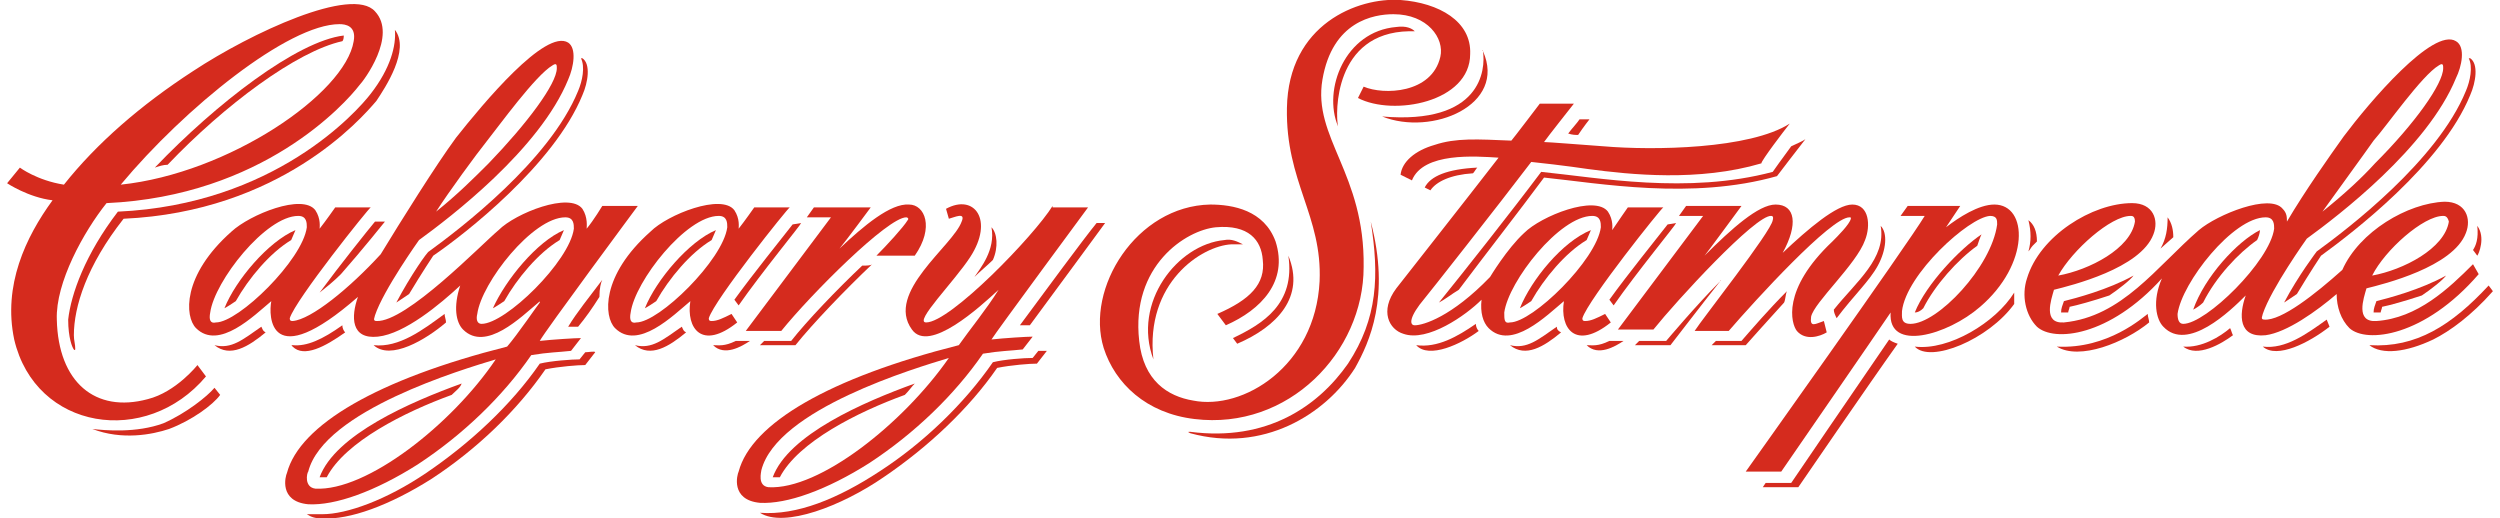 <?xml version="1.0" encoding="UTF-8"?>
<!-- Generator: Adobe Illustrator 26.5.0, SVG Export Plug-In . SVG Version: 6.00 Build 0)  -->
<svg xmlns="http://www.w3.org/2000/svg" xmlns:xlink="http://www.w3.org/1999/xlink" version="1.1" id="Layer_1" x="0px" y="0px" viewBox="0 0 176 36.5" style="enable-background:new 0 0 176 36.5;" xml:space="preserve">
<style type="text/css">
	.st0{fill:#D52B1E;}
</style>
<g id="Design">
	<g id="CS_Desktop_Nav" transform="translate(-49, -735)">
		<g id="Group-11-Copy-14" transform="translate(0, 721)">
			<g id="Calgary_Stampede_Logo" transform="translate(49, 14)">
				<path class="st0" d="M74.1,14.5c-1.3,2.1-7.2,8.2-8.9,8.2c-0.9,0,2-2.9,3.1-4.6c1.7-2.6,0.3-4.5-1.7-3.4l0.2,0.7      c0.4-0.1,1.2-0.5,0.9,0.2c-0.6,1.7-5.4,5-3.5,7.6c1.2,1.7,4.8-1.6,6.1-2.8c-0.8,1.3-2.1,2.9-2.8,3.9c-9.1,2.3-14.6,5.5-15.5,8.9      c-0.1,0.2-0.6,2,1.5,2.2c1.9,0.1,4.7-0.9,7.7-2.8c3.2-2.1,6-4.8,8-7.7c1.2-0.2,1.9-0.2,2.8-0.3l0.7-0.9c-0.4,0-2,0.1-2.9,0.2      c0.3-0.5,6.8-9.3,6.8-9.3h-2.5V14.5z M54.1,34.3c-0.8-0.1-0.5-1.1-0.5-1.2c1.1-4.3,10.9-7.2,13.2-7.9      C63.6,29.8,57.7,34.5,54.1,34.3z"></path>
				<path id="Shape_1_" class="st0" d="M133.9,21.9c0.3-2.6,4.7-6.6,6.2-6.7c0.5,0,0.5,0.3,0.5,0.6c-0.4,3-4.2,7-6.1,7      C133.8,22.8,133.9,22.3,133.9,21.9 M137,16c0.4-0.6,1-1.5,1-1.5h-3.7l-0.5,0.7c0,0,1.4,0,1.7,0c-1.2,2-12.6,18-12.6,18h2.5      c0,0,7.1-10.3,7.7-11.2l0,0c-0.2,2.8,4,1.6,6.3-0.4c3.5-3,3.4-7.2,1-7.2C139.3,14.4,137.9,15.3,137,16 M59.1,17.5      c0.5-0.6,2.2-2.9,2.2-2.9h-4l-0.5,0.7c0,0,1.3,0,1.7,0c-0.3,0.4-6,8-6,8H55c2.1-2.6,7.5-8,8.8-8c0.1,0,0.2,0.1,0.1,0.2      c-0.3,0.5-1.5,1.8-2.2,2.5h2.7c1.4-2,0.7-3.6-0.4-3.6C62.7,14.3,60.8,15.9,59.1,17.5"></path>
				<path id="Shape_2_" class="st0" d="M13.6,5c-3.7,2.4-6.8,5.1-9.1,8c-1.9-0.3-3.1-1.2-3.1-1.2l-0.9,1.1c0,0,1.5,1,3.2,1.2      c-1.9,2.6-3.5,6-2.7,9.8c1.5,6.4,9.3,7.6,13.5,2.6l-0.6-0.8c0,0-1.5,1.9-3.5,2.4c-3.7,1-6.3-1.2-6.4-5.6      c-0.1-2.6,1.9-6.2,3.5-8.2c11-0.5,16.8-7,17.8-8.3c0.3-0.3,2.7-3.5,1.1-5.2C24.8-1,17.7,2.3,13.6,5 M23.9,1.7      c0.4,0,1.2,0.1,1,1.2C24.3,6.6,16.1,12.2,8.5,13C13,7.6,20.3,1.7,23.9,1.7 M98.6,0c-3-0.2-7.9,1.7-8,7.6      c-0.1,5.2,2.5,7.6,2.3,12.2c-0.3,6-5.4,9.1-8.9,8.4c-1.8-0.3-3.5-1.4-3.8-4.2c-0.6-5.3,3.3-7.8,5.4-8c2.3-0.2,3.2,0.9,3.3,2.3      c0.2,1.7-0.9,2.8-3.2,3.8l0.6,0.8c2.5-1.1,4.4-3.1,3.5-5.9c-0.8-2.2-3-2.6-4.6-2.6c-5.2,0.1-8.8,5.9-7.5,10.1      c0.8,2.5,3,4.6,6.4,5C90.7,30.3,96,24.8,96,18.8c0.1-6.6-3.6-9.1-2.9-13.2s3.6-4.6,5-4.6c2.4,0,3.6,1.7,3.3,3      c-0.6,2.6-4,2.7-5.4,2.1l-0.4,0.8c2.5,1.3,7.9,0.3,7.9-3.1C103.6,1.5,101.3,0.2,98.6,0 M125.5,17.8c1.1-2,0.9-3.4-0.5-3.4      c-1.2,0-3.1,1.7-5,3.6c0.1-0.1,2.6-3.5,2.6-3.5h-3.9l-0.5,0.7c0,0,1.3,0,1.7,0c-0.3,0.4-6,8-6,8h2.5c1.6-2,7.2-8.1,8.3-8      c0.2,0,0.1,0.3,0.1,0.3c-0.1,0.8-5,7-5.5,7.8h2.4c1.9-2.2,7.2-8,8.5-8c0.1,0,0.1,0,0.1,0.1c-0.1,0.4-0.9,1.2-1.3,1.6      c-3.6,3.4-2.9,5.8-2.5,6.3c0.6,0.7,1.6,0.4,2.1,0.1l-0.2-0.8c-0.6,0.2-1,0.5-0.9-0.3c0.2-1,3.2-3.7,3.8-5.4      c0.4-1,0.3-2.5-0.9-2.5C129.3,14.4,127.3,16.1,125.5,17.8"></path>
				<path id="Shape_3_" class="st0" d="M174.5,19.3c-3.8,4.4-7.9,4.9-9.1,3.8c-0.6-0.6-0.9-1.5-0.9-2.4c-1.4,1.2-3.5,2.7-5,2.9      c-1.9,0.2-1.9-1.4-1.4-2.8l0,0c-1.1,1.1-4.1,4-5.8,2.2c-0.5-0.5-0.8-1.8-0.1-3.4c-3.7,4.1-7.6,4.5-8.8,3.4      c-0.8-0.8-1.1-2.2-0.7-3.4c0.9-3,4.6-5.3,7.4-5.3c1.5,0,1.9,1.2,1.5,2.2c-0.9,2.4-5.8,3.6-7,3.9c-0.2,0.7-0.8,2.4,0.7,2.3      c4.1-0.4,6.5-3.9,9.5-6.5c1.3-1.1,5-2.6,5.9-1.5c0.3,0.3,0.3,0.6,0.3,0.9c1.3-2.2,3-4.6,4-6c1.8-2.4,6.3-7.7,7.9-6.7      c0.7,0.4,0.4,1.8,0,2.6c-2,4.9-8.3,9.7-10.5,11.3c0,0-2.5,3.5-3.1,5.3c0,0.1-0.2,0.4,0.1,0.4c1.2,0.1,3.6-1.8,5.5-3.5      c1.2-2.7,4.6-4.7,7.2-4.8c1.5,0,1.9,1.2,1.5,2.2c-0.9,2.4-5.8,3.6-7,3.9c-0.2,0.7-0.8,2.4,0.7,2.3c2.9-0.2,5.1-2.3,6.8-4      L174.5,19.3z M150,15.2c-1.4,0-4.1,2.4-5.1,4.2c2.2-0.4,5.1-1.9,5.4-3.8C150.3,15.2,150.1,15.2,150,15.2 M172,15.2      c-1.4,0-4.1,2.4-5,4.2c2.2-0.4,5.1-1.9,5.4-3.8C172.3,15.2,172.1,15.2,172,15.2 M153.7,22.8c1.6,0,6.1-4.4,6.4-6.7      c0-0.3,0-0.8-0.6-0.8c-2.3,0-5.9,4.6-6.2,6.8C153.3,22.5,153.4,22.8,153.7,22.8 M163.5,14.9c1.5-1.2,2.8-2.4,3.7-3.4      c2.8-2.8,4.8-5.6,4.8-6.7c0-0.2,0-0.4-0.3-0.2c-1.2,0.7-3.7,4.3-4.6,5.3C166.4,10.9,164.5,13.5,163.5,14.9 M126,8.7      c-2.8,1.8-9.6,1.9-13.1,1.6c-1.4-0.1-3.9-0.3-4.2-0.3c0.2-0.3,2.1-2.7,2.1-2.7h-2.4c0,0-1.9,2.5-2,2.6c-2.4-0.1-3.9-0.2-5.4,0.3      c-1.4,0.4-2.3,1.2-2.4,2.1l0.8,0.4c0.8-2,4.5-1.7,6.1-1.6c-2.4,3.1-6.5,8.3-7.2,9.2c-1.2,1.6-0.5,2.9,0.5,3.2      c1.7,0.6,4.4-1.3,5.5-2.4c-0.1,0.9,0.1,1.6,0.5,2c1.6,1.6,4.1-0.9,5.3-1.9c-0.3,1.9,0.8,3.5,3.3,1.5l-0.4-0.6      c-0.6,0.3-1,0.5-1.4,0.5c-0.2,0-0.2-0.1-0.2-0.2c0.4-1.3,5.6-7.8,5.7-7.8h-2.5c0,0-0.7,1-1.1,1.6c0-0.1,0.1-0.7-0.3-1.3      c-0.9-1.2-4.7,0.3-5.9,1.5c-1.2,1.1-2.4,3.1-2.4,3.1c-2.7,2.8-4.7,3.4-5.3,3.4c-0.4,0-0.4-0.6,0.7-1.9c0.1-0.1,5.3-6.7,7.5-9.6      c0.1,0,2.7,0.3,4,0.5c3,0.4,7.8,0.9,12.2-0.4C124,11.3,125.6,9.2,126,8.7L126,8.7 M105.9,22c0.3-2.2,3.9-6.8,6.2-6.8      c0.6,0,0.6,0.5,0.6,0.8c-0.3,2.3-4.8,6.7-6.4,6.7C105.9,22.8,105.9,22.5,105.9,22 M44.4,22c0.3-2.2,3.9-6.8,6.2-6.8      c0.6,0,0.6,0.5,0.6,0.8c-0.3,2.3-4.8,6.7-6.4,6.7C44.4,22.8,44.3,22.5,44.4,22 M51.5,22.1c-0.6,0.3-1,0.5-1.4,0.5      c-0.2,0-0.2-0.1-0.2-0.2c0.4-1.3,5.6-7.8,5.7-7.8h-2.5c0,0-0.7,1-1.1,1.5c0-0.1,0.1-0.7-0.3-1.3c-0.9-1.2-4.7,0.3-5.9,1.5      c-3.5,3.1-3.3,6-2.5,6.8c1.6,1.6,4.1-0.9,5.3-1.9c-0.3,1.9,0.8,3.5,3.3,1.5L51.5,22.1z"></path>
				<path id="Shape_4_" class="st0" d="M150.2,19.4C150.3,19.4,150.2,19.4,150.2,19.4c-1.8,1-4.1,1.6-4.9,1.8      c-0.1,0.3-0.2,0.5-0.2,0.8c0.1,0,0.3,0,0.5,0c0-0.1,0.1-0.3,0.1-0.4c0.5-0.1,1.6-0.4,2.8-0.8C149.1,20.4,150,19.7,150.2,19.4       M44.9,14.5h-2.5c0,0-0.6,1-1.1,1.6l0,0c0-0.1,0.1-0.8-0.3-1.4c-0.9-1.2-4.7,0.3-5.9,1.5c-1.2,1-6.5,6.5-8.6,6.4      c-0.3,0-0.1-0.3-0.1-0.4c0.6-1.8,3.1-5.3,3.1-5.3C31.7,15.3,38,10.5,40,5.6c0.4-0.9,0.6-2.2,0-2.6c-1.6-1-6,4.3-7.9,6.7      c-1.4,1.9-3.9,5.9-5.3,8.2c-2.2,2.4-4.9,4.6-6.2,4.7c-0.2,0-0.2-0.1-0.2-0.2c0.4-1.3,5.6-7.8,5.7-7.8h-2.5c0,0-0.7,1-1.1,1.5      c0-0.1,0.1-0.7-0.3-1.3c-0.9-1.2-4.6,0.3-5.9,1.5c-3.5,3.1-3.3,6-2.5,6.8c1.6,1.6,4.1-0.9,5.3-1.9c-0.2,1-0.2,5.2,6.1-0.3l0,0      c-0.5,1.4-0.5,3,1.4,2.8s4.4-2.3,5.8-3.6c-0.5,1.5-0.3,2.6,0.2,3.1c1.6,1.6,4.1-0.9,5.3-1.9c0.1-0.1,0.1-0.1,0.1,0      c-0.1,0.1-1.6,2.3-2.3,3.1c-9.1,2.3-14.6,5.5-15.5,8.9c-0.1,0.2-0.6,2,1.5,2.2c1.9,0.1,4.7-0.9,7.7-2.8c3.2-2.1,6-4.8,8-7.7      c1.2-0.2,1.9-0.2,2.8-0.3l0.7-0.9c-0.4,0-2,0.1-2.9,0.2C38.3,23.4,44.9,14.5,44.9,14.5 M22.2,34.4c-0.8-0.1-0.6-1.1-0.5-1.2      c1.1-4.3,10.9-7.2,13.2-7.9C31.8,29.9,25.8,34.6,22.2,34.4 M33.9,22.8c-0.3,0-0.4-0.3-0.3-0.7c0.3-2.2,3.9-6.8,6.2-6.8      c0.6,0,0.6,0.5,0.6,0.8C40.1,18.4,35.6,22.8,33.9,22.8 M14.8,22c0.3-2.2,3.9-6.8,6.2-6.8c0.6,0,0.6,0.5,0.6,0.8      c-0.3,2.3-4.8,6.7-6.4,6.7C14.8,22.8,14.7,22.5,14.8,22 M34.3,9.9c0.8-1,3.4-4.6,4.6-5.3c0.3-0.2,0.3,0,0.3,0.2      c0,1.1-2.1,3.9-4.8,6.7c-1,1-2.2,2.2-3.7,3.4C31.6,13.5,33.5,10.9,34.3,9.9"></path>
				<path id="Shape_5_" class="st0" d="M45.4,21.7L45.4,21.7c0.2-0.1,0.5-0.3,0.8-0.5c0.9-1.6,2.4-3.4,3.9-4.3      c0.1-0.2,0.2-0.5,0.3-0.7C48.5,17,46.2,19.7,45.4,21.7 M34.7,21.7L34.7,21.7c0.2-0.1,0.5-0.3,0.8-0.5c0.9-1.6,2.4-3.4,3.9-4.3      c0.1-0.2,0.2-0.5,0.3-0.7C37.8,17,35.6,19.7,34.7,21.7"></path>
				<path id="Shape_6_" class="st0" d="M18.4,23c-1.3,0.9-2.1,1.6-3.3,1.3c-0.1,0-0.1,0,0,0c1.1,0.9,2.4,0.1,3.6-0.9      C18.5,23.3,18.5,23.2,18.4,23 M27.1,15.6h-0.7c-0.5,0.6-2.5,3.1-3.9,5c0,0,0,0.1,0,0c0.5-0.4,1-0.8,1.5-1.3      C25.5,17.6,27.1,15.6,27.1,15.6 M27.9,21.3l0.9-0.6c0.9-1.5,1.7-2.7,1.7-2.7C32.7,16.5,39,11.6,41,6.7c0.4-0.9,0.6-2.2,0-2.6      h-0.1c0.3,0.6,0.1,1.6-0.2,2.3c-2,4.9-8.3,9.7-10.5,11.3C30.1,17.7,28.9,19.4,27.9,21.3L27.9,21.3"></path>
				<path id="Shape_7_" class="st0" d="M31.4,22.7c0-0.2-0.1-0.4-0.1-0.6c-1.5,1.1-3.2,2.4-5,2.2l0,0C27.5,25.4,30,23.9,31.4,22.7       M24.3,23.4c-0.1-0.1-0.2-0.3-0.2-0.5c-1.4,1-2.5,1.5-3.5,1.4c-0.1,0-0.1,0,0,0.1C21.4,25.2,22.9,24.4,24.3,23.4"></path>
				<path id="Shape_8_" class="st0" d="M71.8,22.9c0.2,0,0.7,0,0.7,0c2-2.7,5.3-7.2,5.3-7.2h-0.6C76.3,16.8,73.5,20.6,71.8,22.9       M73.1,24.7l-0.4,0.5c-0.6,0-2,0.1-2.8,0.3c-2,2.9-4.9,5.7-8,7.7c-2.9,1.9-5.8,3.1-8.4,2.9c1.7,1.1,5.8-0.5,8.7-2.5      c3.1-2.1,6-4.8,8-7.7c1-0.2,2.3-0.3,2.8-0.3l0.7-0.9C73.8,24.7,73.3,24.7,73.1,24.7 M41.2,24.8l-0.4,0.5c-0.5,0-2,0.1-2.8,0.3      c-2,2.9-4.9,5.6-8,7.7c-2.8,1.9-5.6,2.9-7.3,2.9c-0.4,0-0.8,0-1.1,0c0.3,0.2,0.6,0.3,1.1,0.3c1.9,0.1,4.7-0.9,7.7-2.8      c3.2-2.1,6-4.8,8-7.7c1-0.2,2.3-0.3,2.8-0.3l0.7-0.9C41.9,24.7,41.4,24.8,41.2,24.8"></path>
				<path id="Shape_9_" class="st0" d="M51.8,24c-0.8,0.4-1.2,0.3-1.6,0.3c-0.1,0,0,0,0,0c0.8,0.8,2,0.1,2.6-0.3H51.8z M55.8,15.8      c-0.7,0.9-2.8,3.5-4.1,5.3l0.3,0.4c1.6-2.3,4.4-5.7,4.4-5.8L55.8,15.8z M42.4,19.7C42.4,19.6,42.4,19.6,42.4,19.7      C41.5,20.9,40.6,22,40,23c0.2,0,0.7,0,0.7,0c0.5-0.6,1-1.3,1.5-2.1C42.2,20.3,42.3,19.9,42.4,19.7"></path>
				<path id="Shape_10_" class="st0" d="M134.8,22C134.8,22,134.9,22,134.8,22c0.2,0,0.4-0.1,0.6-0.3c0.8-1.6,2.4-3.4,3.8-4.4      c0.1-0.3,0.2-0.6,0.3-0.8C138,17.5,135.6,20,134.8,22 M60.7,18.7c-1.8,1.7-3.9,3.9-5,5.3h-1.9c-0.2,0.2-0.3,0.3-0.3,0.3H56      c1.2-1.5,3.5-3.9,5.4-5.7C61.3,18.7,61,18.7,60.7,18.7"></path>
				<path id="Shape_11_" class="st0" d="M121.1,19.8C121.2,19.7,121.1,19.7,121.1,19.8c-1.7,1.7-3.8,4.2-3.8,4.2h-1.9      c-0.2,0.2-0.3,0.3-0.3,0.3h2.5C117.6,24.3,120.3,20.8,121.1,19.8 M133,23.9c-2,2.9-6.9,10.1-6.9,10.1h-1.8l-0.2,0.3h2.5      c0,0,5-7.3,7-10.1C133.3,24.1,133.1,24,133,23.9"></path>
				<path id="Shape_12_" class="st0" d="M81.2,25.3L81.2,25.3c-0.6-5.4,3.4-8,5.5-8.1c0.3,0,0.5,0,0.8,0l0,0      c-0.4-0.2-0.8-0.4-1.3-0.3C82.9,17.2,79.7,21.3,81.2,25.3 M125.8,20.5L125.8,20.5c-1.3,1.3-2.5,2.7-3.2,3.5h-1.8l-0.3,0.3h2.4      c0,0,1.6-1.8,2.7-3C125.7,21.1,125.7,20.7,125.8,20.5"></path>
				<path id="Shape_13_" class="st0" d="M24.2,2.5c-3.3,0.4-9,4.8-13.3,9.3c0.3-0.1,0.6-0.2,0.9-0.2c4-4.2,9.1-8,12.3-8.7      C24.2,2.8,24.2,2.6,24.2,2.5 M96.5,15.6c0.6,3.8,0.5,6.8-1.6,10c-2.1,3-5.7,5.5-11.1,4.8c-0.2,0-0.2,0,0,0.1      c5.1,1.4,9.5-1.3,11.6-4.6C96.4,24.1,97.9,20.9,96.5,15.6C96.4,15.3,96.4,15.3,96.5,15.6"></path>
				<path id="Shape_14_" class="st0" d="M15.1,27.3c-0.5,0.6-2,1.8-3.6,2.5c-1.9,0.7-4.1,0.5-5,0.4l0,0c2.1,0.8,4.2,0.4,5.4,0      c1.6-0.6,3.1-1.7,3.6-2.4L15.1,27.3z M111.1,9.5c0.4-0.6,0.8-1.1,0.8-1.1h-0.7c-0.2,0.3-0.5,0.6-0.8,1      C110.7,9.5,110.9,9.5,111.1,9.5 M100.7,13.4c0.4-0.6,1.4-1.1,3-1.2c0.1-0.1,0.2-0.3,0.3-0.4c-2.1,0.1-3.3,0.6-3.7,1.4      L100.7,13.4z M64.4,27c-3.6,1.3-8.9,3.6-10,6.6c0.2,0,0.4,0,0.5,0c1.3-2.5,5.5-4.6,8.8-5.8C64,27.5,64.2,27.2,64.4,27      C64.5,27,64.4,27,64.4,27 M32.5,27c-3.6,1.3-8.9,3.6-10,6.6c0.2,0,0.3,0,0.5,0c1.3-2.5,5.5-4.6,8.8-5.8      C32.1,27.5,32.4,27.3,32.5,27C32.6,27,32.6,27,32.5,27"></path>
				<path id="Shape_15_" class="st0" d="M104.4,3.6c0.2,1.3-0.1,5.2-7.1,4.6c-0.1,0-0.1,0,0,0C100.8,9.6,106.1,7.4,104.4,3.6      C104.4,3.5,104.3,3.5,104.4,3.6 M86.8,23.8l0.3,0.4c2.8-1.2,4.8-3.3,3.6-6.2l0,0C91.2,21.4,88.9,22.8,86.8,23.8 M69.8,16      L69.8,16c0.3,1.6-0.8,2.9-1.2,3.5c0,0,0,0.1,0,0c0.4-0.4,0.9-0.8,1.3-1.2C70.3,17.4,70.2,16.4,69.8,16 M27.8,2.1      c0.1,1.1-0.3,2.7-1.7,4.5c-1,1.3-6.8,7.8-17.8,8.3c-2.3,3-3.3,5.8-3.5,7.6c0,1.3,0.3,2,0.4,2.1c0,0.1,0.1,0,0.1,0      c0-0.4-0.1-0.6-0.1-1c0-2,0.9-4.9,3.5-8.2c11-0.5,16.7-7,17.8-8.3C27.1,6.2,28.9,3.5,27.8,2.1L27.8,2.1"></path>
				<path id="Shape_16_" class="st0" d="M141.8,21.4c0-0.3,0-0.5,0-0.8l0,0c-1.3,2.1-4.6,4.1-7,3.8l0,0      C135.9,25.6,140,23.9,141.8,21.4 M104.1,23.3c-0.1-0.1-0.2-0.3-0.2-0.5c-1.3,0.9-2.7,1.7-4.2,1.5l0,0      C100.6,25.3,102.9,24.2,104.1,23.3 M108.7,12.5c3.9,0.4,10.4,1.6,16.4-0.1c0,0,1.6-2.1,2-2.6c0-0.1,0-0.1,0,0      c-0.3,0.2-0.6,0.3-1,0.5c-0.6,0.8-1.3,1.8-1.3,1.8c-6,1.6-12.3,0.4-16.3,0c-2.1,2.8-5.5,7.1-7.2,9.2l0,0      c0.4-0.2,0.9-0.6,1.4-0.9C104.5,18,107,14.8,108.7,12.5"></path>
				<path id="Shape_17_" class="st0" d="M152.1,17.5l0.9-0.8c0-0.5-0.1-1-0.4-1.4l0,0C152.6,16.1,152.5,16.8,152.1,17.5      C152,17.5,152.1,17.5,152.1,17.5 M142.8,17.7c0.1-0.1,0.2-0.3,0.3-0.4s0.3-0.3,0.3-0.3c0-0.7-0.2-1.2-0.6-1.5l0,0      C143,16.3,143,17,142.8,17.7C142.8,17.7,142.8,17.8,142.8,17.7 M132.2,18.7c0.6-1.1,0.7-2.3,0.2-2.8l0,0      c0.4,2.3-1.7,3.9-3.3,5.9c0,0.2,0.1,0.4,0.2,0.6C130.5,20.8,131.6,19.8,132.2,18.7"></path>
				<path id="Shape_18_" class="st0" d="M174.1,17.6c0.2-0.3,0.4-0.8,0.3-1.7l0,0c0.6,0.8,0.1,2,0,2.1L174.1,17.6z M171.3,23.9      c1.2-0.6,2.7-1.7,4.2-3.4l-0.3-0.4c-2.6,2.8-5.1,4.4-8.4,4.2l0,0C167.7,25,169.4,24.8,171.3,23.9 M153.7,24.4L153.7,24.4      c1.3,0.1,2.6-0.7,3.3-1.3c0.1,0.2,0.1,0.3,0.2,0.5C156.4,24.2,154.7,25.2,153.7,24.4 M144.8,24.4      C144.7,24.4,144.7,24.4,144.8,24.4c3.6,0.2,6.1-2.1,6.4-2.3c0,0.2,0.1,0.4,0.1,0.6C149.6,24.1,146.4,25.4,144.8,24.4"></path>
				<path id="Shape_19_" class="st0" d="M48,23c-1.3,0.9-2.1,1.6-3.3,1.3c-0.1,0-0.1,0,0,0c1.1,0.9,2.4,0.1,3.6-0.9      C48.1,23.3,48.1,23.2,48,23 M160.8,21.3l0.9-0.6c0.9-1.5,1.7-2.7,1.7-2.7c2.2-1.6,8.5-6.4,10.5-11.3c0.4-0.9,0.6-2.2,0-2.6h-0.1      c0.3,0.6,0.1,1.6-0.2,2.3c-2,4.9-8.3,9.7-10.5,11.3C163.1,17.7,161.8,19.4,160.8,21.3L160.8,21.3"></path>
				<path id="Shape_20_" class="st0" d="M113.3,24c-0.8,0.4-1.2,0.3-1.6,0.3c-0.1,0,0,0,0,0c0.8,0.8,2,0.1,2.6-0.3H113.3z       M117.4,15.8c-0.7,0.9-2.8,3.5-4.1,5.3l0.3,0.4c1.6-2.3,4.4-5.7,4.4-5.8L117.4,15.8z M107,21.7L107,21.7      c0.2-0.1,0.5-0.3,0.8-0.5c0.9-1.6,2.4-3.4,3.9-4.3c0.1-0.2,0.2-0.5,0.3-0.7C110,17,107.8,19.7,107,21.7"></path>
				<path id="Shape_21_" class="st0" d="M172.2,19.4L172.2,19.4c-1.8,1-4.1,1.6-4.9,1.8c-0.1,0.3-0.2,0.5-0.2,0.8c0.1,0,0.3,0,0.5,0      c0-0.1,0.1-0.3,0.1-0.4c0.5-0.1,1.6-0.4,2.8-0.8C171.1,20.4,172,19.7,172.2,19.4 M94.2,8.9C94.2,9,94.2,9,94.2,8.9      c-0.2-0.9-0.3-6.6,5-6.7c0.1,0,0.3,0,0.4,0l0,0C99.4,2,99,1.8,98.3,1.9C94.7,2.2,93.1,6.3,94.2,8.9 M109.6,23      c-1.3,0.9-2.1,1.6-3.3,1.3c-0.1,0-0.1,0,0,0c1.1,0.9,2.4,0.1,3.6-0.9C109.7,23.3,109.6,23.2,109.6,23"></path>
				<path id="Path_1_" class="st0" d="M163.8,22.5c-1.4,1-2.9,2.1-4.5,1.9l0,0c1,0.9,3.3-0.3,4.7-1.4L163.8,22.5z"></path>
				<path id="Path_2_" class="st0" d="M15.8,21.7L15.8,21.7c0.2-0.1,0.5-0.3,0.8-0.5c0.9-1.6,2.4-3.4,3.9-4.3      c0.1-0.2,0.2-0.5,0.3-0.7C18.9,17,16.6,19.7,15.8,21.7"></path>
				<path id="Path_3_" class="st0" d="M154.4,21.8c0.2-0.1,0.5-0.3,0.7-0.5c0.9-1.8,2.5-3.5,3.8-4.4c0.1-0.2,0.2-0.5,0.2-0.7      C157.5,17,155.2,19.5,154.4,21.8"></path>
			</g>
		</g>
	</g>
</g>
</svg>
